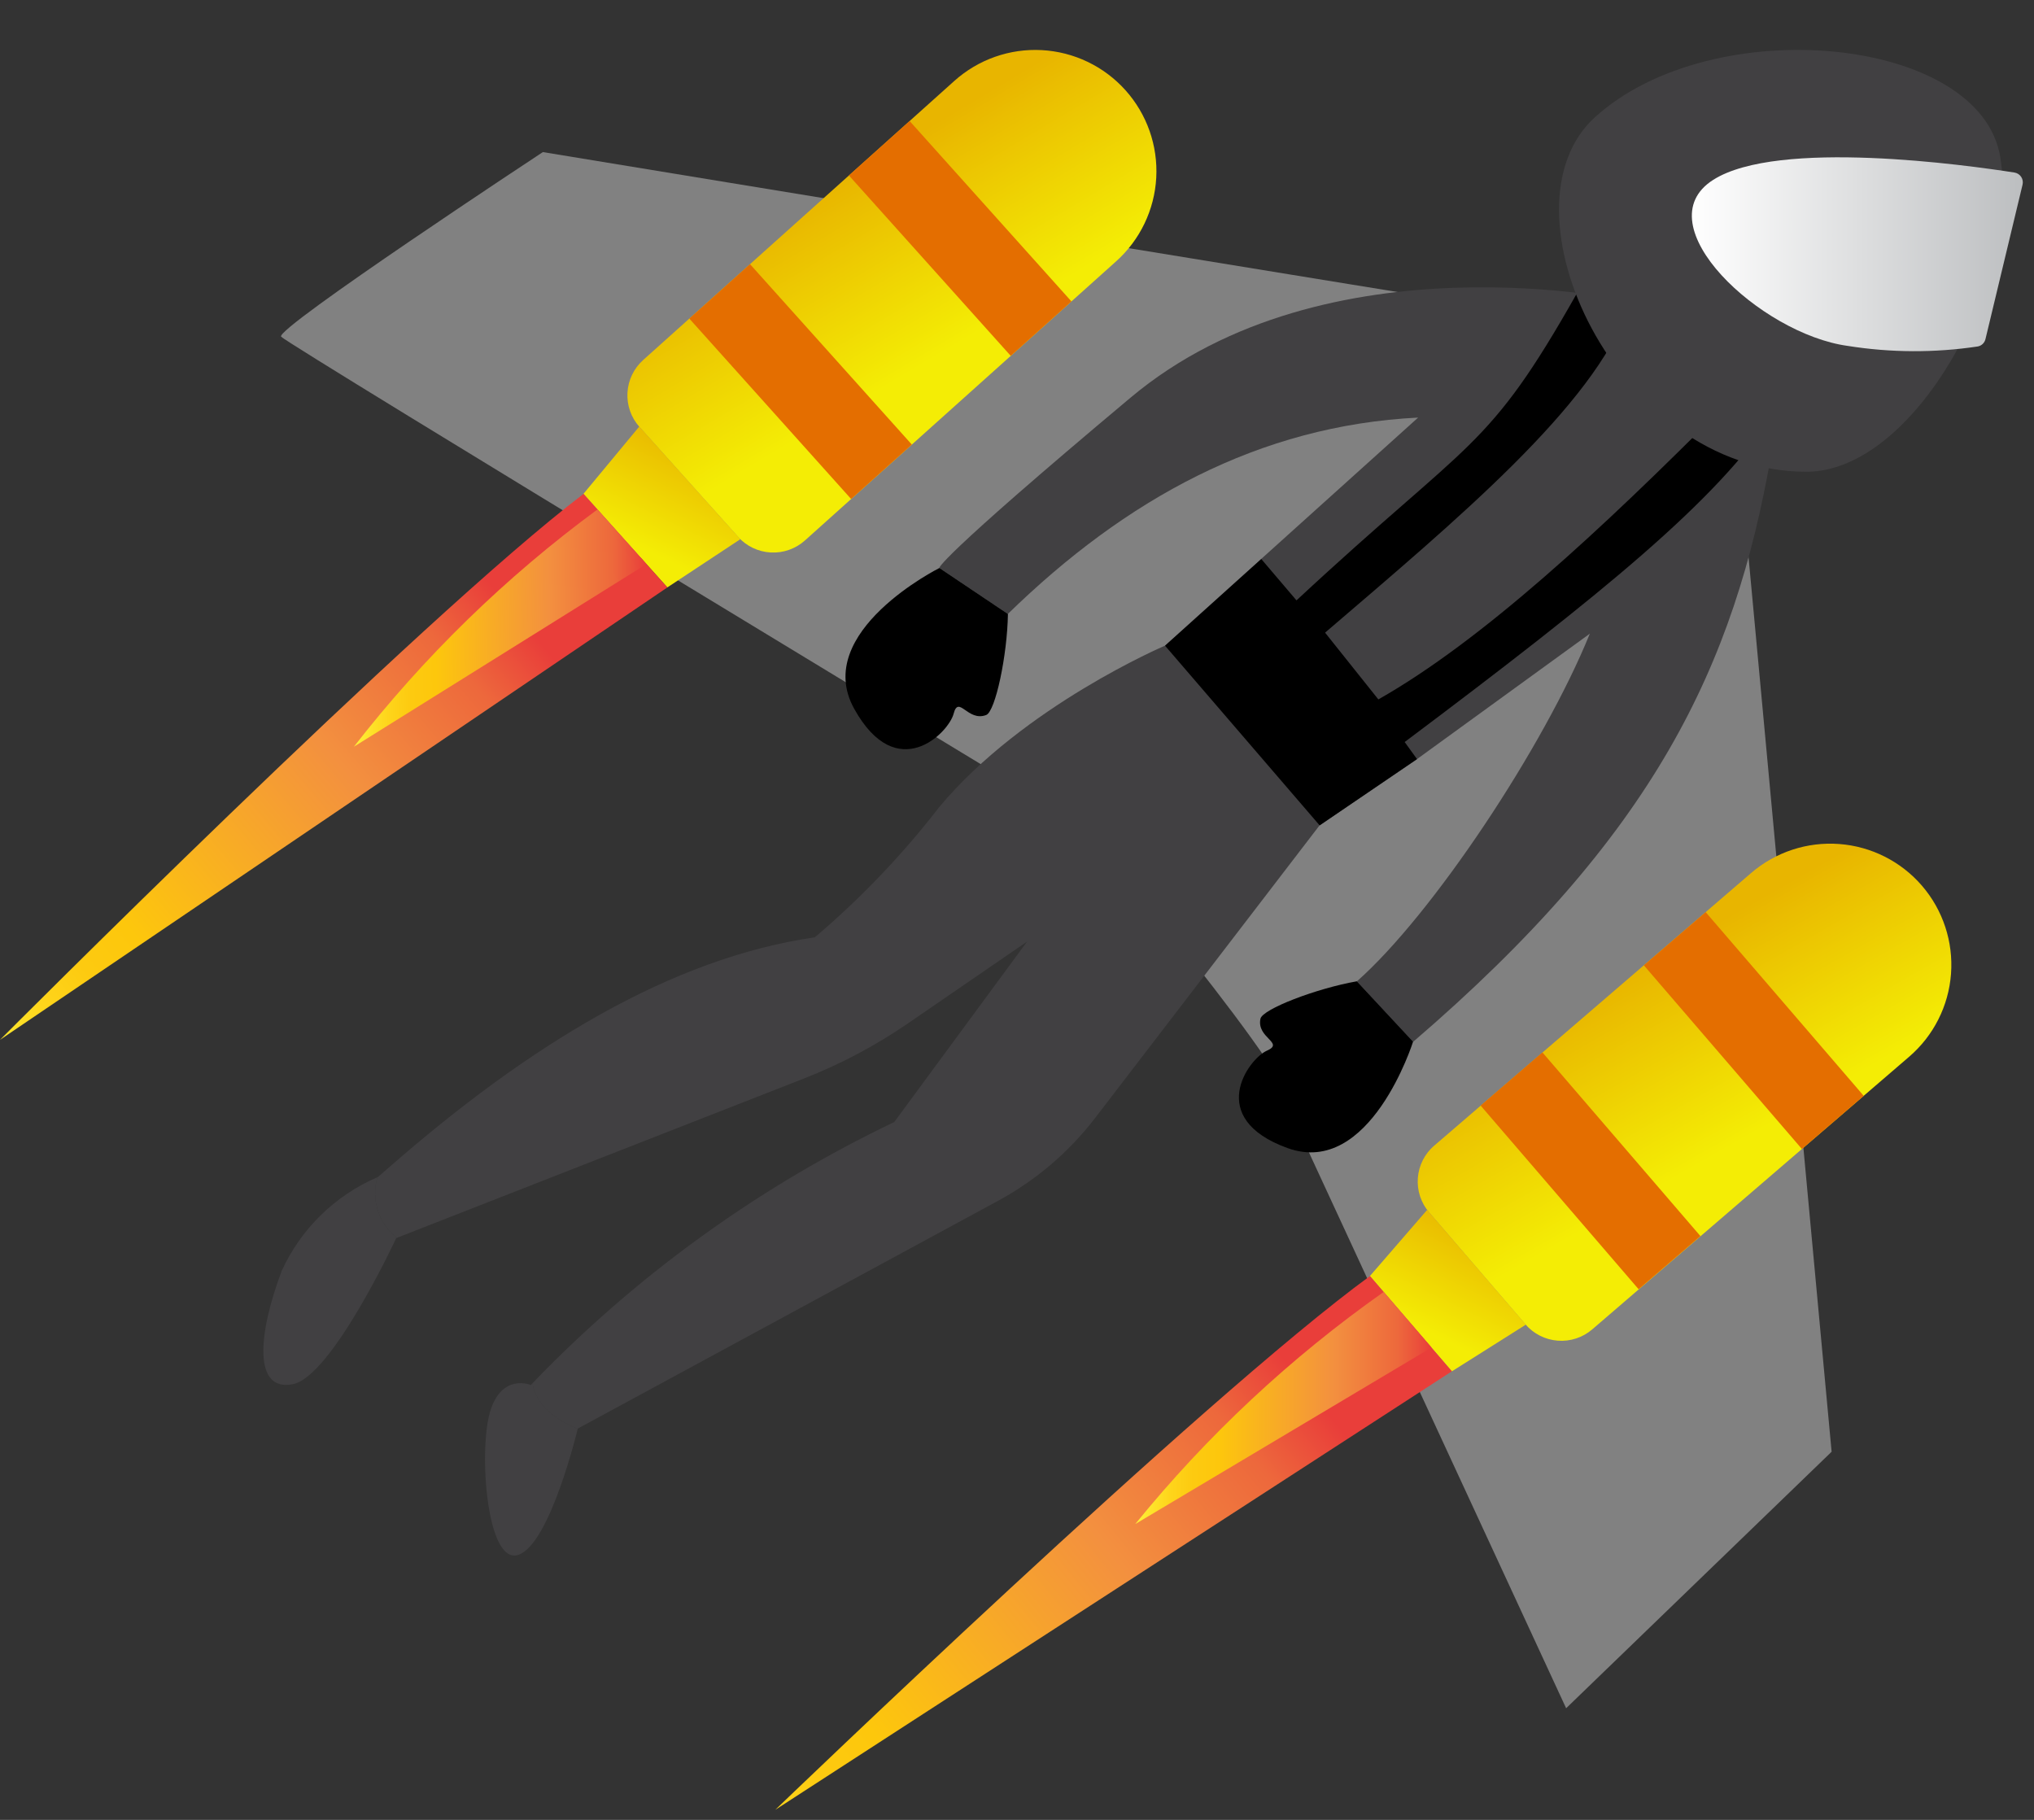 <svg width="171" height="153" viewBox="0 0 171 153" fill="none" xmlns="http://www.w3.org/2000/svg">
<rect x="0" y="0" width="171" height="153" fill="#333333" stroke="none"/>
<path d="M145.345 28.994C144.632 29.068 45.638 12.786 45.638 12.786C45.638 12.786 23.082 27.639 23.634 28.305C24.186 28.971 90.985 69.413 90.985 69.413C90.985 69.413 110.313 92.264 108.3 93.115L131.666 143.615L153.985 122.051L145.345 28.994Z" fill="#818181"/>
<path d="M44.777 116.29C44.73 116.342 44.678 116.39 44.632 116.441C44.632 116.441 42.172 115.401 41.197 118.702C40.222 122.004 40.917 131.628 43.587 130.716C46.256 129.804 48.56 120.162 48.573 120.111C45.834 119.012 44.968 117.485 44.777 116.29Z" fill="#414042"/>
<path d="M31.725 98.973C28.169 100.507 25.308 103.303 23.692 106.822C21.654 112.231 21.303 117.009 24.605 116.376C27.906 115.742 33.315 104.082 33.315 104.082L33.362 104.065C32.615 103.474 32.06 102.675 31.769 101.768C31.477 100.861 31.462 99.888 31.725 98.973Z" fill="#414042"/>
<path d="M137.206 25.343C137.206 25.343 111.567 19.584 95.057 33.422C78.548 47.259 78.972 47.752 78.972 47.752L84.731 51.616C94.63 41.965 105.857 35.776 119.223 35.107L97.937 54.284C97.937 54.284 86.065 59.343 78.97 67.843C75.873 71.851 72.365 75.523 68.504 78.801C56.458 80.549 44.502 87.816 32.596 98.238C32.319 98.481 32.042 98.717 31.766 98.961L31.72 98.981C31.457 99.896 31.472 100.869 31.764 101.776C32.055 102.682 32.61 103.482 33.357 104.072L33.96 103.835L67.6 90.668C70.675 89.463 73.602 87.911 76.325 86.042L86.348 79.16L75.178 94.334C64.182 99.591 54.184 106.72 45.63 115.402C45.346 115.704 45.044 115.994 44.766 116.297C44.956 117.498 45.831 119.021 48.554 120.114L48.865 119.946L83.905 100.956C87.09 99.23 89.876 96.852 92.08 93.977L110.933 69.395L119.12 63.826L133.658 53.275C129.786 62.816 120.399 76.927 114.073 82.505L118.802 87.589C138.998 70.238 145.805 56.158 148.937 38.047L137.206 25.343Z" fill="#414042"/>
<path d="M54.07 30.268L80.233 6.802C82.244 4.998 84.889 4.067 87.587 4.213C90.285 4.36 92.814 5.572 94.618 7.584C96.422 9.595 97.353 12.24 97.207 14.938C97.06 17.636 95.848 20.165 93.836 21.969L67.674 45.435C66.886 46.141 65.851 46.506 64.795 46.448C63.74 46.391 62.75 45.916 62.044 45.129L53.761 35.895C53.057 35.108 52.693 34.073 52.751 33.018C52.809 31.963 53.283 30.974 54.07 30.268Z" fill="url(#paint0_linear_201_263)"/>
<path d="M62.242 45.331L56.104 49.386L49.049 41.522L53.745 35.86L62.242 45.331Z" fill="url(#paint1_linear_201_263)"/>
<path d="M63.056 22.209L57.953 26.786L71.556 41.953L76.659 37.376L63.056 22.209Z" fill="#E46E00"/>
<path d="M76.474 10.175L71.371 14.752L84.975 29.919L90.078 25.342L76.474 10.175Z" fill="#E46E00"/>
<path d="M49.059 41.52C35.307 51.982 0 87.422 0 87.422L56.107 49.385L49.059 41.52Z" fill="url(#paint2_linear_201_263)"/>
<path d="M50.229 42.831C42.519 48.507 35.628 55.218 29.752 62.777L54.349 47.422L50.229 42.831Z" fill="url(#paint3_linear_201_263)"/>
<path d="M120.577 96.316L147.221 73.393C149.269 71.631 151.933 70.755 154.627 70.957C157.321 71.159 159.825 72.423 161.587 74.471C163.349 76.519 164.225 79.184 164.023 81.878C163.821 84.572 162.556 87.076 160.508 88.838L133.865 111.76C133.064 112.45 132.021 112.793 130.967 112.713C129.912 112.634 128.932 112.139 128.243 111.338L120.153 101.935C119.463 101.133 119.12 100.091 119.199 99.036C119.279 97.982 119.773 97.002 120.575 96.313L120.577 96.316Z" fill="url(#paint4_linear_201_263)"/>
<path d="M128.281 111.364L122.059 115.292L115.168 107.282L119.981 101.719L128.281 111.364Z" fill="url(#paint5_linear_201_263)"/>
<path d="M129.674 88.478L124.478 92.948L137.762 108.391L142.958 103.922L129.674 88.478Z" fill="#E46E00"/>
<path d="M143.399 76.686L138.202 81.157L151.49 96.601L156.686 92.131L143.399 76.686Z" fill="#E46E00"/>
<path d="M115.176 107.278C101.212 117.453 65.176 152.156 65.176 152.156L122.061 115.287L115.176 107.278Z" fill="url(#paint6_linear_201_263)"/>
<path d="M116.331 108.614C108.504 114.129 101.474 120.696 95.441 128.131L120.352 113.287L116.331 108.614Z" fill="url(#paint7_linear_201_263)"/>
<path d="M132.594 24.622C125.014 38.041 123.775 36.725 108.997 50.474L106.037 46.998L97.947 54.286L110.943 69.391L119.13 63.82L118.092 62.383C134.766 49.875 144.325 42.095 149.123 34.774L144.96 34.143C134.598 44.572 124.577 53.87 115.879 58.801L111.401 53.188C122.535 43.646 133.951 34.143 136.901 25.898L134.529 24.873L132.594 24.622Z" fill="black"/>
<path d="M134.092 9.852C125.676 17.485 135.863 39.68 151.88 39.661C160.985 39.649 169.806 23.411 168.167 13.226C166.527 3.041 144.016 0.855 134.092 9.852Z" fill="#414042"/>
<path d="M144.032 15.12C138.138 18.872 148.012 28.082 155.337 29.08C158.958 29.656 162.646 29.672 166.272 29.128C166.429 29.099 166.575 29.024 166.69 28.913C166.805 28.802 166.885 28.66 166.921 28.504L170.037 15.527C170.064 15.415 170.068 15.298 170.048 15.184C170.028 15.071 169.985 14.963 169.921 14.867C169.856 14.771 169.773 14.689 169.676 14.627C169.579 14.565 169.47 14.524 169.356 14.506C165.411 13.889 149.486 11.649 144.032 15.12Z" fill="url(#paint8_linear_201_263)"/>
<path d="M84.737 51.617L78.977 47.752C78.977 47.752 68.229 53.127 71.811 59.584C75.393 66.043 79.75 61.621 80.172 60.004C80.593 58.388 81.357 60.71 82.91 60.111C83.683 59.817 84.685 55.081 84.737 51.617Z" fill="black"/>
<path d="M114.073 82.499L118.798 87.575C118.798 87.575 115.193 99.037 108.245 96.521C101.296 94.006 104.977 89.006 106.506 88.334C108.035 87.663 105.62 87.275 105.968 85.645C106.14 84.836 110.664 83.098 114.073 82.499Z" fill="black"/>
<defs>
<linearGradient id="paint0_linear_201_263" x1="79.97" y1="31.336" x2="70.363" y2="15.237" gradientUnits="userSpaceOnUse">
<stop offset="0.096" stop-color="#F4ED05"/>
<stop offset="1" stop-color="#E8B500"/>
</linearGradient>
<linearGradient id="paint1_linear_201_263" x1="55.082" y1="47.869" x2="60.063" y2="37.604" gradientUnits="userSpaceOnUse">
<stop offset="0.096" stop-color="#F4ED05"/>
<stop offset="1" stop-color="#E8B500"/>
</linearGradient>
<linearGradient id="paint2_linear_201_263" x1="-0.381" y1="90.327" x2="44.159" y2="52.52" gradientUnits="userSpaceOnUse">
<stop stop-color="#FFF33B"/>
<stop offset="0.04" stop-color="#FEE72E"/>
<stop offset="0.117" stop-color="#FED51B"/>
<stop offset="0.196" stop-color="#FDCA10"/>
<stop offset="0.281" stop-color="#FDC70C"/>
<stop offset="0.669" stop-color="#F3903F"/>
<stop offset="0.888" stop-color="#ED683C"/>
<stop offset="1" stop-color="#E93E3A"/>
</linearGradient>
<linearGradient id="paint3_linear_201_263" x1="29.549" y1="53.021" x2="54.453" y2="52.507" gradientUnits="userSpaceOnUse">
<stop stop-color="#FFF33B"/>
<stop offset="0.04" stop-color="#FEE72E"/>
<stop offset="0.117" stop-color="#FED51B"/>
<stop offset="0.196" stop-color="#FDCA10"/>
<stop offset="0.281" stop-color="#FDC70C"/>
<stop offset="0.669" stop-color="#F3903F"/>
<stop offset="0.888" stop-color="#ED683C"/>
<stop offset="1" stop-color="#E93E3A"/>
</linearGradient>
<linearGradient id="paint4_linear_201_263" x1="146.451" y1="97.917" x2="137.176" y2="81.62" gradientUnits="userSpaceOnUse">
<stop offset="0.096" stop-color="#F4ED05"/>
<stop offset="1" stop-color="#E8B500"/>
</linearGradient>
<linearGradient id="paint5_linear_201_263" x1="121.165" y1="113.769" x2="126.192" y2="103.506" gradientUnits="userSpaceOnUse">
<stop offset="0.096" stop-color="#F4ED05"/>
<stop offset="1" stop-color="#E8B500"/>
</linearGradient>
<linearGradient id="paint6_linear_201_263" x1="60.321" y1="158.526" x2="110.689" y2="117.64" gradientUnits="userSpaceOnUse">
<stop stop-color="#FFF33B"/>
<stop offset="0.04" stop-color="#FEE72E"/>
<stop offset="0.117" stop-color="#FED51B"/>
<stop offset="0.196" stop-color="#FDCA10"/>
<stop offset="0.281" stop-color="#FDC70C"/>
<stop offset="0.669" stop-color="#F3903F"/>
<stop offset="0.888" stop-color="#ED683C"/>
<stop offset="1" stop-color="#E93E3A"/>
</linearGradient>
<linearGradient id="paint7_linear_201_263" x1="95.441" y1="118.373" x2="120.352" y2="118.373" gradientUnits="userSpaceOnUse">
<stop stop-color="#FFF33B"/>
<stop offset="0.04" stop-color="#FEE72E"/>
<stop offset="0.117" stop-color="#FED51B"/>
<stop offset="0.196" stop-color="#FDCA10"/>
<stop offset="0.281" stop-color="#FDC70C"/>
<stop offset="0.669" stop-color="#F3903F"/>
<stop offset="0.888" stop-color="#ED683C"/>
<stop offset="1" stop-color="#E93E3A"/>
</linearGradient>
<linearGradient id="paint8_linear_201_263" x1="142.234" y1="21.368" x2="170.06" y2="21.368" gradientUnits="userSpaceOnUse">
<stop stop-color="white"/>
<stop offset="1" stop-color="#BCBEC0"/>
</linearGradient>
</defs>
</svg>
